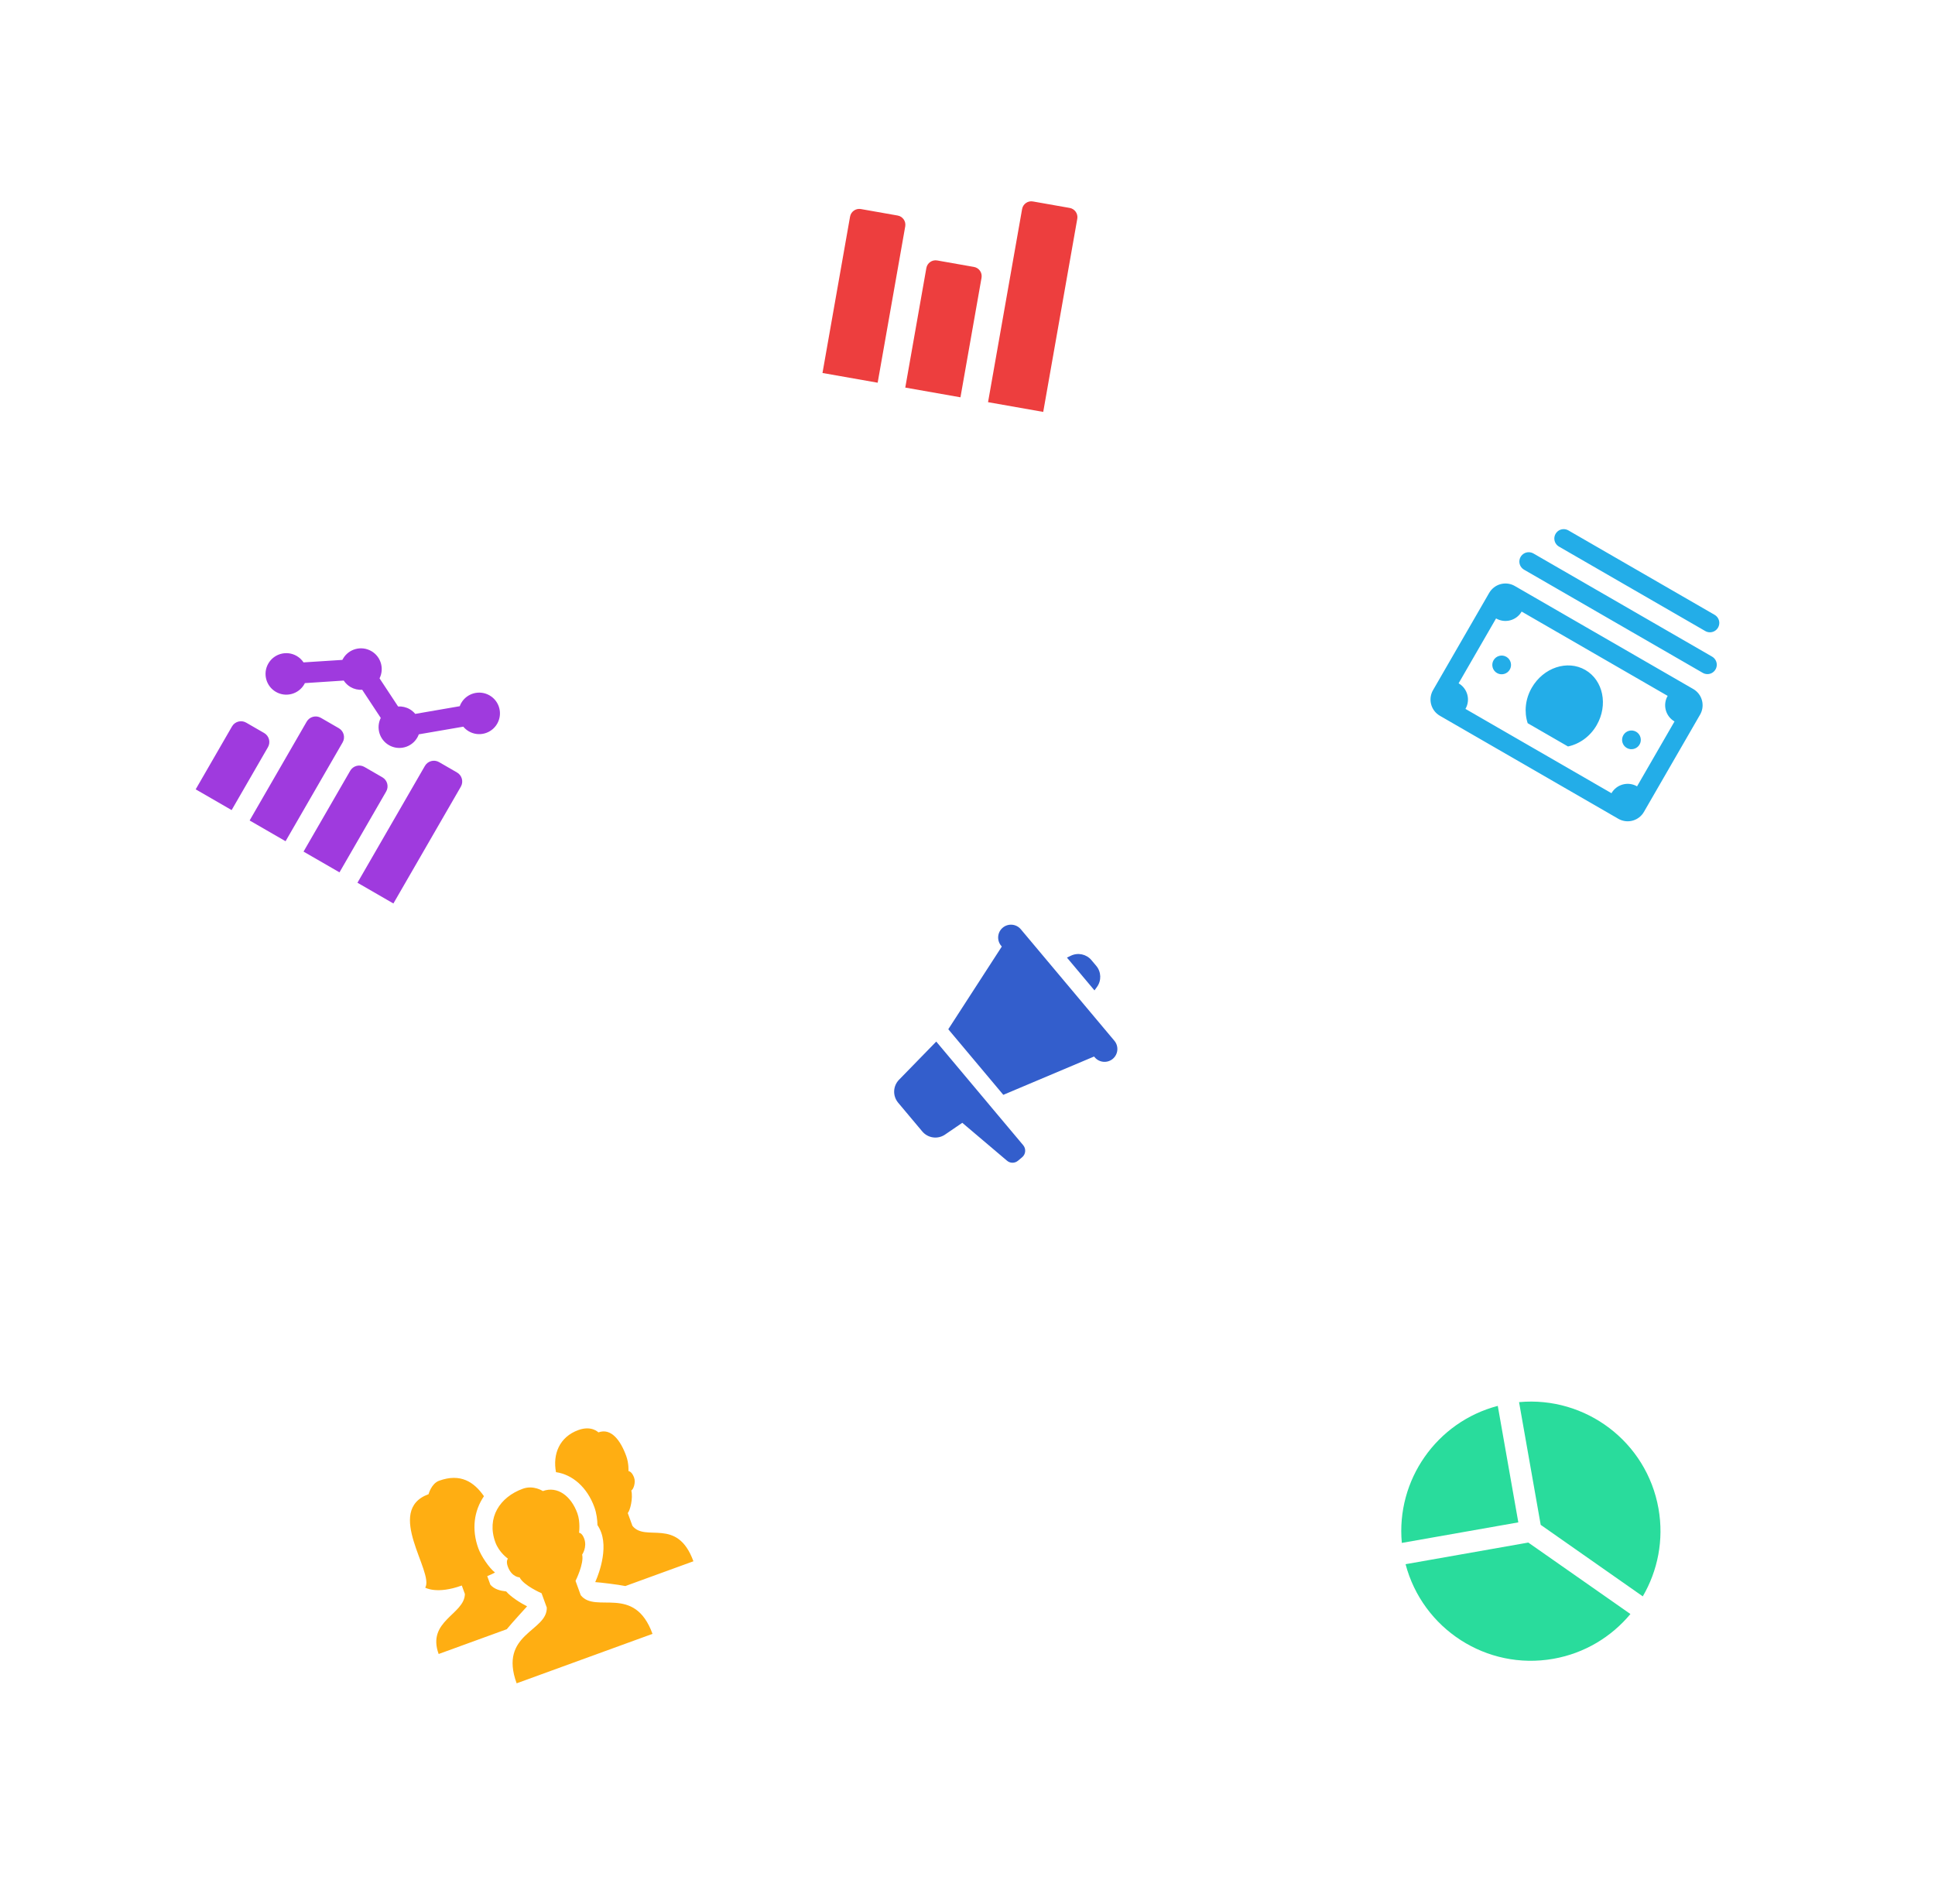 <svg width="438" height="431" viewBox="0 0 438 431" fill="none" xmlns="http://www.w3.org/2000/svg">
<g filter="url(#filter0_d)">
<rect x="161.496" y="206.372" width="103.353" height="103.353" rx="24.116" transform="rotate(-20 161.496 206.372)" fill="white"/>
</g>
<path d="M226.977 209.991C225.747 211.024 225.586 212.859 226.619 214.089L226.764 214.262L214.65 232.982L227.107 247.828L247.652 239.155L247.794 239.325C248.823 240.551 250.658 240.712 251.889 239.68C253.116 238.65 253.276 236.815 252.247 235.588L231.072 210.353C230.039 209.122 228.204 208.962 226.977 209.991ZM211.926 235.772L203.5 244.416C202.107 245.843 202.022 248.083 203.309 249.617L208.758 256.111C210.042 257.641 212.266 257.95 213.913 256.826L217.821 254.159L227.936 262.734C228.646 263.352 229.705 263.353 230.431 262.743L231.369 261.956C232.187 261.27 232.294 260.045 231.607 259.227L223.883 250.028L223.886 250.025L211.926 235.772ZM241.513 216.767L247.74 224.188L248.308 223.405C249.355 221.968 249.286 219.995 248.144 218.635L247.055 217.337C245.91 215.973 243.983 215.566 242.383 216.344L241.513 216.767Z" fill="#335ECC"/>
<g filter="url(#filter1_d)">
<rect x="60.676" y="98.626" width="103.353" height="103.353" rx="24.116" transform="rotate(30 60.676 98.626)" fill="white"/>
</g>
<path d="M110.819 157.412C108.572 156.114 105.699 156.884 104.402 159.131C104.268 159.363 104.158 159.609 104.066 159.858L93.991 161.598C93.642 161.177 93.221 160.812 92.743 160.536C91.946 160.075 91.028 159.868 90.111 159.918L85.914 153.552C87.017 151.329 86.212 148.629 84.062 147.388C81.81 146.088 78.942 146.86 77.645 149.107C77.592 149.199 77.547 149.288 77.496 149.375L68.707 149.938C68.308 149.346 67.781 148.842 67.153 148.48C64.906 147.183 62.036 147.948 60.736 150.199C59.439 152.446 60.209 155.319 62.455 156.616C64.707 157.916 67.575 157.143 68.872 154.896C68.922 154.809 68.971 154.715 69.005 154.632L77.803 154.055C78.209 154.657 78.734 155.166 79.362 155.528C80.154 155.986 81.071 156.193 81.989 156.144L86.186 162.509C85.083 164.732 85.888 167.432 88.043 168.676C90.289 169.974 93.162 169.204 94.459 166.957C94.593 166.725 94.703 166.479 94.798 166.225L104.87 164.49C105.22 164.911 105.648 165.274 106.121 165.548C108.373 166.847 111.238 166.08 112.538 163.828C113.835 161.582 113.07 158.711 110.819 157.412ZM99.387 172.514C98.266 171.867 96.826 172.253 96.179 173.374L80.912 199.816L89.048 204.513L104.315 178.071C104.962 176.95 104.576 175.51 103.455 174.863L99.387 172.514ZM72.63 162.49C71.509 161.843 70.069 162.229 69.422 163.35L56.504 185.724L64.64 190.421L77.558 168.047C78.205 166.926 77.819 165.486 76.698 164.839L72.63 162.49ZM82.486 173.604C81.365 172.957 79.924 173.343 79.277 174.464L68.708 192.77L76.844 197.467L87.413 179.161C88.061 178.04 87.675 176.6 86.554 175.953L82.486 173.604ZM55.724 163.577C54.603 162.93 53.163 163.316 52.516 164.437L44.295 178.675L52.431 183.372L60.652 169.134C61.299 168.013 60.913 166.573 59.792 165.926L55.724 163.577Z" fill="#9F3ADE"/>
<g filter="url(#filter2_d)">
<rect x="172.893" y="6" width="103.353" height="103.353" rx="24.116" transform="rotate(10 172.893 6)" fill="white"/>
</g>
<path d="M233.809 45.602C232.661 45.399 231.562 46.169 231.36 47.316L223.651 91.037L236.141 93.239L243.85 49.519C244.052 48.371 243.282 47.272 242.135 47.07L233.809 45.602ZM194.865 47.32C193.718 47.118 192.618 47.893 192.416 49.035L186.175 84.429L198.665 86.631L204.906 51.237C205.108 50.095 204.339 48.991 203.192 48.789L194.865 47.32ZM212.136 58.956C210.989 58.754 209.89 59.524 209.687 60.671L204.915 87.733L217.406 89.935L222.177 62.873C222.38 61.726 221.61 60.627 220.463 60.425L212.136 58.956Z" fill="#ED3E3E"/>
<g filter="url(#filter3_d)">
<rect x="339.729" y="81.401" width="103.353" height="103.353" rx="24.116" transform="rotate(30 339.729 81.401)" fill="white"/>
</g>
<path d="M355.037 120.075C354.382 119.69 353.57 119.676 352.898 120.055C352.238 120.442 351.833 121.144 351.83 121.904C351.838 122.676 352.254 123.375 352.918 123.747L385.967 142.828C386.625 143.219 387.439 143.23 388.107 142.848C388.768 142.468 389.174 141.766 389.174 140.999C389.171 140.23 388.753 139.535 388.087 139.156L355.037 120.075ZM347.126 125.299C346.47 124.914 345.652 124.901 344.986 125.278C344.323 125.663 343.917 126.365 343.916 127.132C343.922 127.897 344.343 128.599 345.006 128.97L385.399 152.291C386.057 152.683 386.871 152.693 387.536 152.316C388.2 151.931 388.606 151.229 388.606 150.462C388.601 149.697 388.185 148.998 387.519 148.62L347.126 125.299ZM342.884 132.646C341.157 131.649 338.957 131.996 337.623 133.481C337.601 133.498 337.594 133.511 337.577 133.53C337.388 133.735 337.231 133.958 337.092 134.198L324.373 156.228C323.374 157.96 323.722 160.155 325.205 161.494C325.225 161.511 325.238 161.519 325.254 161.54C325.467 161.726 325.689 161.884 325.925 162.02L366.318 185.341C368.049 186.34 370.249 185.994 371.584 184.509C371.601 184.489 371.608 184.476 371.629 184.46C371.818 184.254 371.971 184.029 372.11 183.789L384.829 161.759C385.828 160.028 385.484 157.835 383.997 156.493C383.977 156.476 383.964 156.469 383.947 156.447C383.74 156.264 383.517 156.106 383.277 155.967L342.884 132.646ZM344.436 138.438L377.485 157.519C376.315 159.547 377.01 162.14 379.037 163.311L370.558 177.998C368.53 176.827 365.937 177.522 364.766 179.549L331.716 160.468C332.887 158.44 332.197 155.85 330.165 154.677L338.644 139.99C340.676 141.163 343.265 140.466 344.436 138.438ZM358.843 151.651C354.783 149.308 349.364 151.11 346.728 155.675C345.223 158.283 344.988 161.217 345.802 163.705L354.925 168.972C357.482 168.43 359.91 166.762 361.415 164.155C364.051 159.589 362.903 153.995 358.843 151.651ZM340.972 148.677C339.96 148.093 338.66 148.441 338.076 149.453C337.492 150.465 337.84 151.765 338.852 152.349C339.864 152.933 341.164 152.585 341.748 151.573C342.332 150.561 341.984 149.261 340.972 148.677ZM370.35 165.638C369.338 165.054 368.038 165.403 367.454 166.414C366.87 167.426 367.218 168.726 368.23 169.31C369.242 169.894 370.542 169.546 371.126 168.534C371.71 167.523 371.362 166.223 370.35 165.638Z" fill="#23ADE8"/>
<g filter="url(#filter4_d)">
<rect x="286.721" y="304.722" width="103.353" height="103.353" rx="24.116" transform="rotate(-10 286.721 304.722)" fill="white"/>
</g>
<path d="M339.032 318.236C325.199 321.867 315.992 335.015 317.312 349.256L343.682 344.607L339.032 318.236ZM343.849 317.387L348.747 345.164L371.855 361.355C375.228 355.565 376.667 348.605 375.413 341.495C372.742 326.347 358.892 316.003 343.849 317.387ZM318.161 354.073C322.005 368.683 336.463 378.159 351.61 375.489C358.721 374.235 364.769 370.503 369.057 365.352L345.938 349.175L318.161 354.073Z" fill="#29DC9C"/>
<g filter="url(#filter5_d)">
<rect x="58.143" y="321.783" width="103.353" height="103.353" rx="24.116" transform="rotate(-20 58.143 321.783)" fill="white"/>
</g>
<path d="M99.39 335.183C97.632 335.823 97.008 338.227 97.008 338.227C86.946 341.889 98.343 355.929 96.254 359.378C96.254 359.378 98.88 360.955 104.532 358.898L105.23 360.816C105.152 365.461 96.554 366.879 99.292 374.403L114.714 368.79C115.767 367.481 119.312 363.611 119.312 363.611C117.863 362.882 115.649 361.501 114.58 360.241C113.162 360.079 111.89 359.741 110.996 358.717L110.29 356.777C110.659 356.642 111.702 356.17 112.047 355.951C110.713 354.942 108.895 352.192 108.28 350.503C106.716 346.207 107.281 342.005 109.546 338.683C107.324 335.475 104.252 333.414 99.39 335.183ZM130.909 323.711C126.636 325.267 125.079 329.158 125.851 333.24C129.562 333.776 132.891 336.629 134.536 341.148C135.051 342.563 135.216 344.039 135.24 345.229C135.562 345.702 135.849 346.249 136.085 346.897C137.812 351.64 134.729 358.129 134.729 358.129C135.941 358.205 139.901 358.686 141.557 359.019L156.96 353.413C153.288 343.324 146.142 349.187 143.149 345.381L142.099 342.495C142.62 341.939 143.333 339.182 142.901 337.385C143.388 337.161 143.934 335.577 143.538 334.49C143.139 333.395 142.629 333.058 142.254 332.993C142.254 332.993 142.382 331.313 141.745 329.564C140.471 326.063 138.351 323.179 135.452 324.234C135.452 324.234 133.922 322.615 130.909 323.711ZM118.331 336.996C113.159 338.878 110.093 343.525 112.124 349.104C112.981 351.459 114.975 352.817 114.975 352.817C114.975 352.817 114.48 353.333 114.939 354.593C115.83 357.04 117.613 357.053 117.613 357.053C118.543 358.912 122.587 360.65 122.587 360.65L123.769 363.896C123.908 369.336 112.834 369.748 116.943 381.038L147.699 369.843C143.577 358.517 134.842 365.356 131.457 361.098L130.275 357.852C130.275 357.852 132.252 353.922 131.774 351.899C131.774 351.899 132.949 350.241 132.241 348.296C131.749 346.945 131.072 346.958 131.072 346.958C131.072 346.958 131.406 344.51 130.692 342.547C129.261 338.617 126.184 336.314 122.875 337.519C122.875 337.519 120.769 336.108 118.331 336.996Z" fill="#FFAE12"/>
<defs>
<filter id="filter0_d" x="153.142" y="165.899" width="149.177" height="149.177" filterUnits="userSpaceOnUse" color-interpolation-filters="sRGB">
<feFlood flood-opacity="0" result="BackgroundImageFix"/>
<feColorMatrix in="SourceAlpha" type="matrix" values="0 0 0 0 0 0 0 0 0 0 0 0 0 0 0 0 0 0 127 0"/>
<feOffset dy="3.23"/>
<feGaussianBlur stdDeviation="4.177"/>
<feColorMatrix type="matrix" values="0 0 0 0 0.028 0 0 0 0 0.274 0 0 0 0 0.642 0 0 0 0.17 0"/>
<feBlend mode="normal" in2="BackgroundImageFix" result="effect1_dropShadow"/>
<feBlend mode="normal" in="SourceGraphic" in2="effect1_dropShadow" result="shape"/>
</filter>
<filter id="filter1_d" x="0.646" y="93.502" width="157.891" height="157.891" filterUnits="userSpaceOnUse" color-interpolation-filters="sRGB">
<feFlood flood-opacity="0" result="BackgroundImageFix"/>
<feColorMatrix in="SourceAlpha" type="matrix" values="0 0 0 0 0 0 0 0 0 0 0 0 0 0 0 0 0 0 127 0"/>
<feOffset dy="3.23"/>
<feGaussianBlur stdDeviation="4.177"/>
<feColorMatrix type="matrix" values="0 0 0 0 0.028 0 0 0 0 0.274 0 0 0 0 0.642 0 0 0 0.17 0"/>
<feBlend mode="normal" in2="BackgroundImageFix" result="effect1_dropShadow"/>
<feBlend mode="normal" in="SourceGraphic" in2="effect1_dropShadow" result="shape"/>
</filter>
<filter id="filter2_d" x="146.592" y="0.875" width="136.438" height="136.438" filterUnits="userSpaceOnUse" color-interpolation-filters="sRGB">
<feFlood flood-opacity="0" result="BackgroundImageFix"/>
<feColorMatrix in="SourceAlpha" type="matrix" values="0 0 0 0 0 0 0 0 0 0 0 0 0 0 0 0 0 0 127 0"/>
<feOffset dy="3.23"/>
<feGaussianBlur stdDeviation="4.177"/>
<feColorMatrix type="matrix" values="0 0 0 0 0.028 0 0 0 0 0.274 0 0 0 0 0.642 0 0 0 0.17 0"/>
<feBlend mode="normal" in2="BackgroundImageFix" result="effect1_dropShadow"/>
<feBlend mode="normal" in="SourceGraphic" in2="effect1_dropShadow" result="shape"/>
</filter>
<filter id="filter3_d" x="279.698" y="76.276" width="157.891" height="157.891" filterUnits="userSpaceOnUse" color-interpolation-filters="sRGB">
<feFlood flood-opacity="0" result="BackgroundImageFix"/>
<feColorMatrix in="SourceAlpha" type="matrix" values="0 0 0 0 0 0 0 0 0 0 0 0 0 0 0 0 0 0 127 0"/>
<feOffset dy="3.23"/>
<feGaussianBlur stdDeviation="4.177"/>
<feColorMatrix type="matrix" values="0 0 0 0 0.028 0 0 0 0 0.274 0 0 0 0 0.642 0 0 0 0.17 0"/>
<feBlend mode="normal" in2="BackgroundImageFix" result="effect1_dropShadow"/>
<feBlend mode="normal" in="SourceGraphic" in2="effect1_dropShadow" result="shape"/>
</filter>
<filter id="filter4_d" x="278.366" y="281.65" width="136.438" height="136.438" filterUnits="userSpaceOnUse" color-interpolation-filters="sRGB">
<feFlood flood-opacity="0" result="BackgroundImageFix"/>
<feColorMatrix in="SourceAlpha" type="matrix" values="0 0 0 0 0 0 0 0 0 0 0 0 0 0 0 0 0 0 127 0"/>
<feOffset dy="3.23"/>
<feGaussianBlur stdDeviation="4.177"/>
<feColorMatrix type="matrix" values="0 0 0 0 0.028 0 0 0 0 0.274 0 0 0 0 0.642 0 0 0 0.17 0"/>
<feBlend mode="normal" in2="BackgroundImageFix" result="effect1_dropShadow"/>
<feBlend mode="normal" in="SourceGraphic" in2="effect1_dropShadow" result="shape"/>
</filter>
<filter id="filter5_d" x="49.789" y="281.31" width="149.177" height="149.177" filterUnits="userSpaceOnUse" color-interpolation-filters="sRGB">
<feFlood flood-opacity="0" result="BackgroundImageFix"/>
<feColorMatrix in="SourceAlpha" type="matrix" values="0 0 0 0 0 0 0 0 0 0 0 0 0 0 0 0 0 0 127 0"/>
<feOffset dy="3.23"/>
<feGaussianBlur stdDeviation="4.177"/>
<feColorMatrix type="matrix" values="0 0 0 0 0.028 0 0 0 0 0.274 0 0 0 0 0.642 0 0 0 0.17 0"/>
<feBlend mode="normal" in2="BackgroundImageFix" result="effect1_dropShadow"/>
<feBlend mode="normal" in="SourceGraphic" in2="effect1_dropShadow" result="shape"/>
</filter>
</defs>
</svg>
